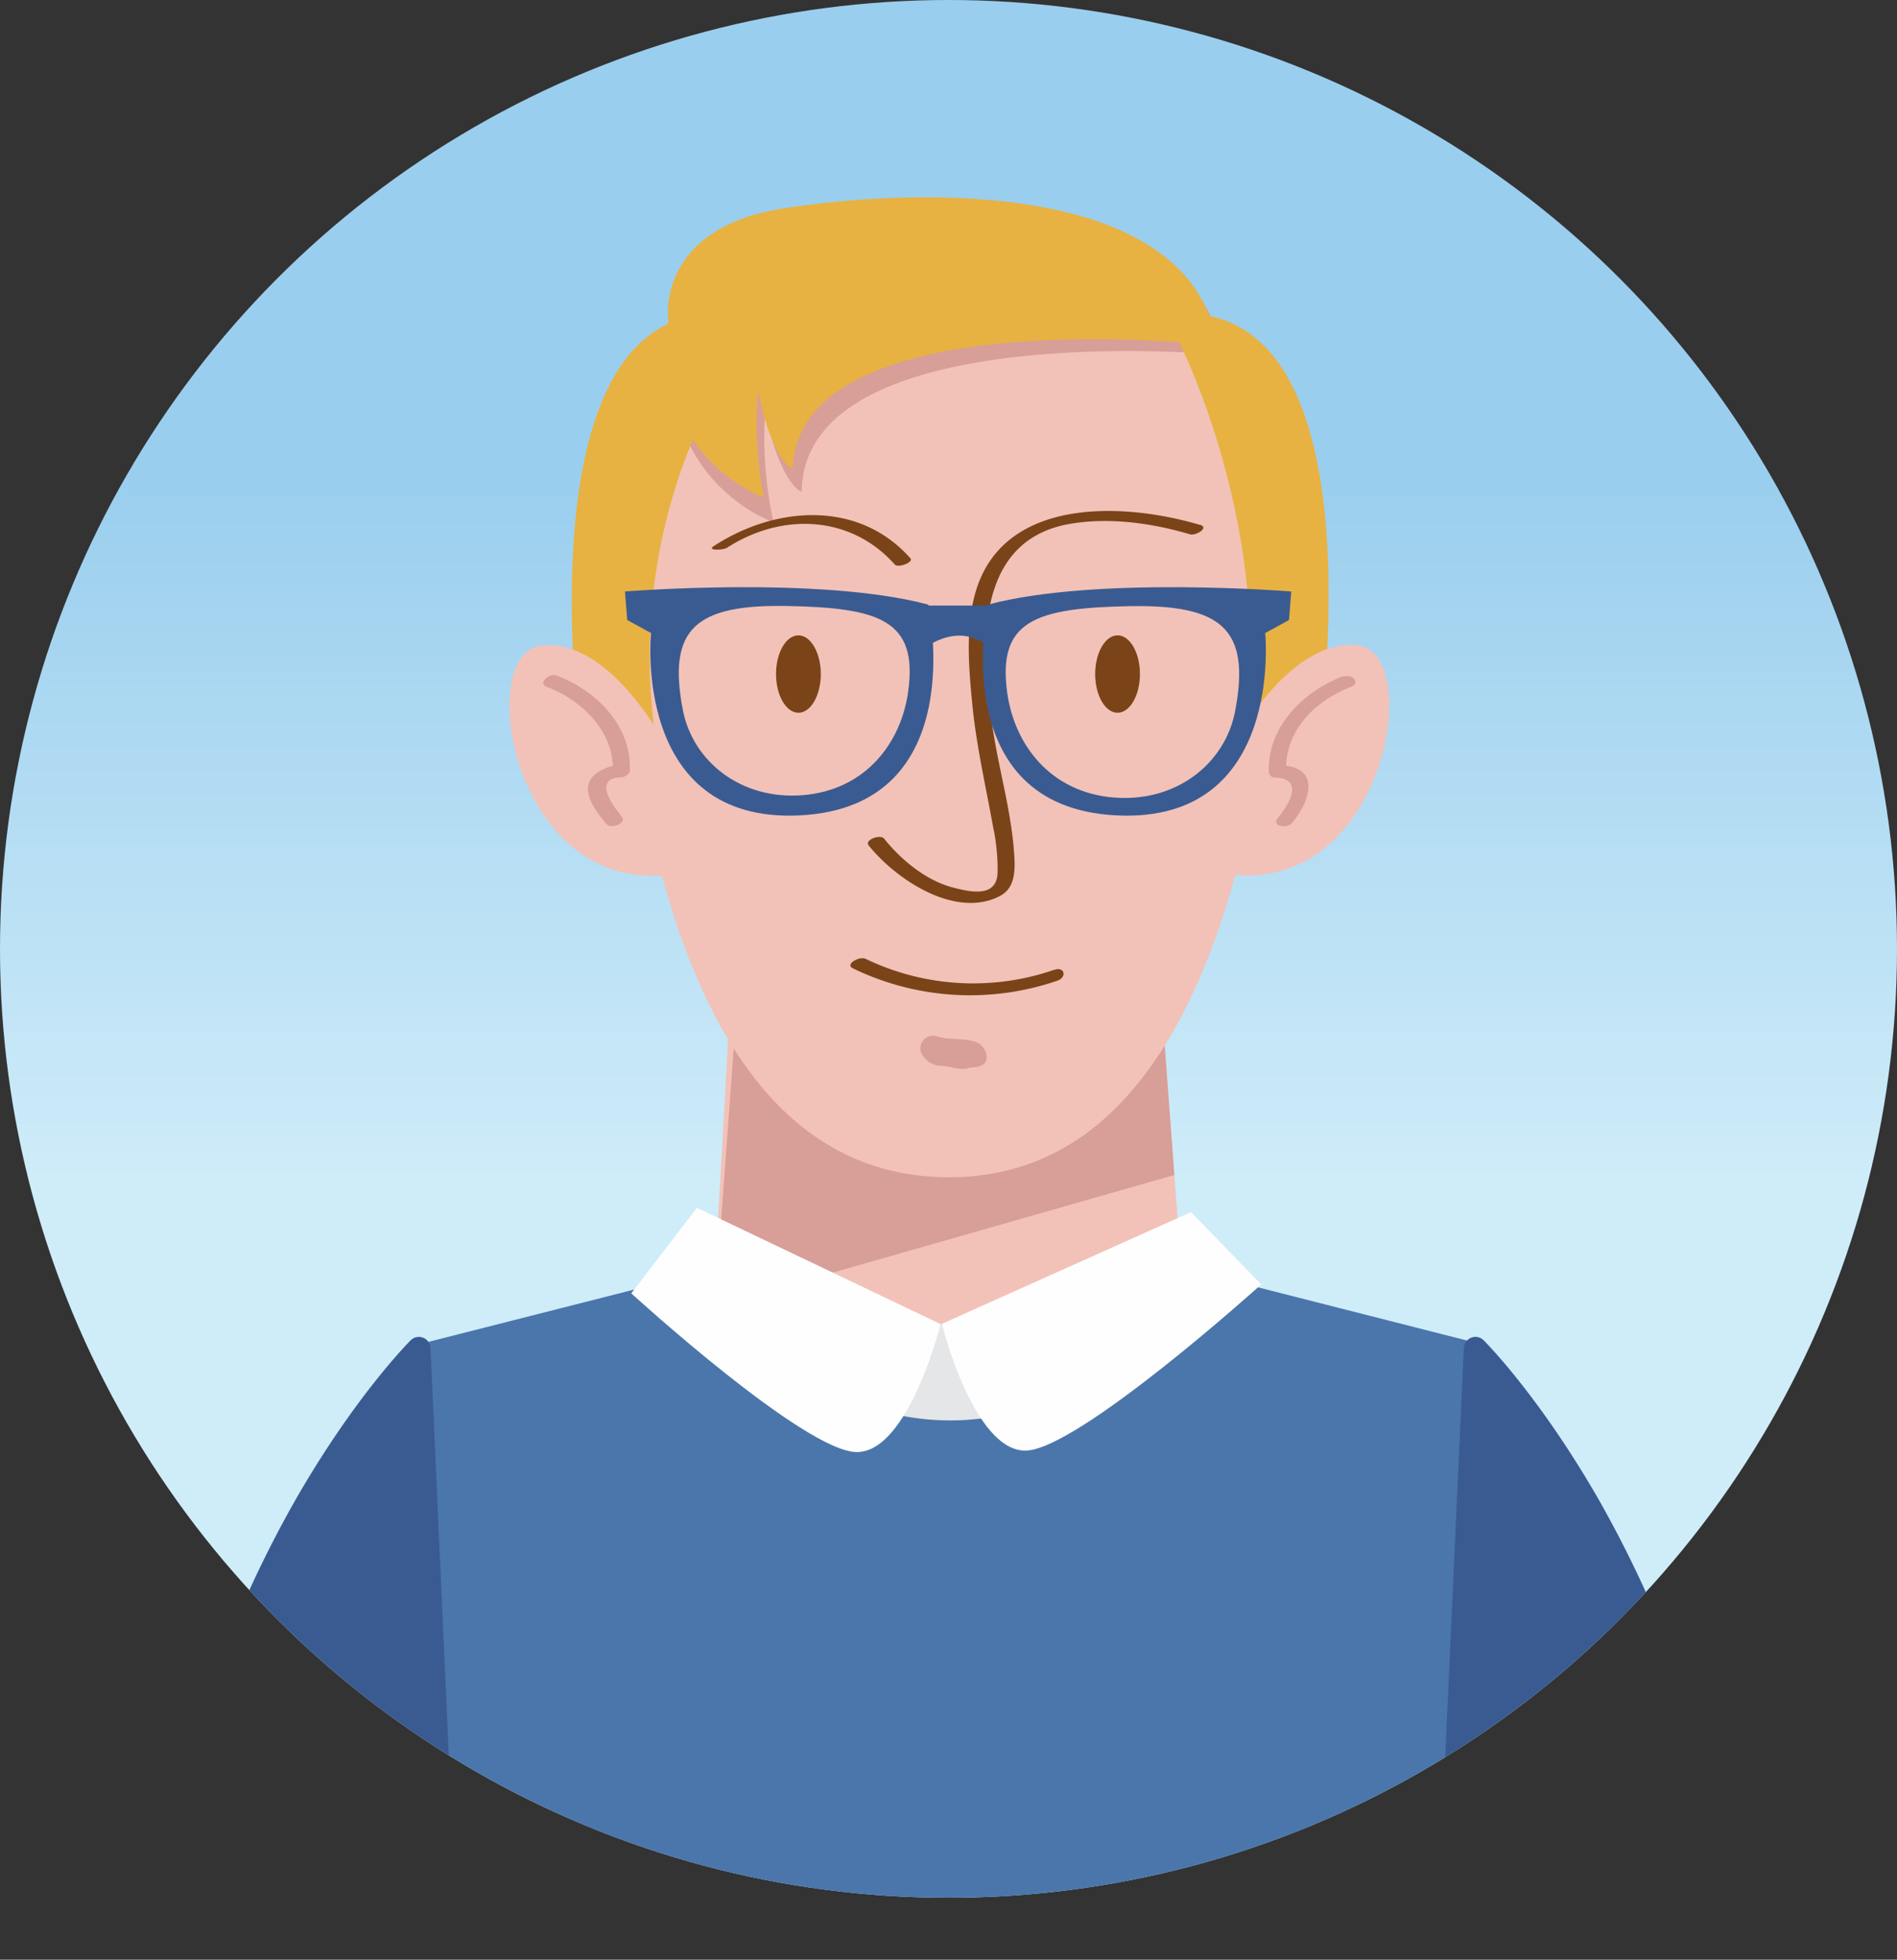 <svg id="Layer_1" data-name="Layer 1" xmlns="http://www.w3.org/2000/svg" viewBox="0 0 328 338.71"><rect x="0" y="0" width="328" height="338.71" fill="#333333" stroke="none"/><defs><linearGradient id="linear-gradient" x1="164" y1="204.5" x2="164" y2="82.43" gradientUnits="userSpaceOnUse"><stop offset="0" stop-color="#cfecf9"/><stop offset="1" stop-color="#9aceee"/></linearGradient><clipPath id="clip-path" transform="translate(-142.5 -226.5)"><circle cx="306.5" cy="390.5" r="164" fill="none"/></clipPath><style>.cls-4{fill:#f2c2b8}.cls-5{fill:#d89e98}.cls-7{fill:#7a4418}.cls-9{fill:#3a5b91}.cls-11{fill:#e7b242}.cls-12{fill:#fefefe}</style></defs><circle cx="164" cy="164" r="164" fill="url(#linear-gradient)"/><g clip-path="url(#clip-path)"><path class="cls-4" d="M126.18 174.59l-3.4 60.63h82.67l-4.47-59.84-74.8-.79z"/><path class="cls-5" d="M203.05 203.08l-1.67-22.34-1.04-4.57-73.23 1.57-3.5 48.04 79.44-22.7z"/><path class="cls-4" d="M306.62 271.13s-62.32-1-59.17 41.53c3.11 42 10 117.31 59.17 117.31 48.47 0 56.05-75.27 59.16-117.31 3.15-42.52-59.16-41.53-59.16-41.53z" transform="translate(-142.5 -226.5)"/><path class="cls-5" d="M351.56 287.67s-70.17-6-70.45 23.84c0 0-3.52-.95-6.33-13.75a69.57 69.57 0 001.46 19s-19.67-6.73-17.25-31c0 0-2.9-16.4 19.5-20.55s64.37-6.19 73.94 17.26z" transform="translate(-142.5 -226.5)"/><path fill="#e5e6e7" d="M87.39 228.93h151.97v80.31H92.9l-5.51-80.31z"/><path class="cls-7" d="M324.82 394.1a42.88 42.88 0 01-32.63-1.87c-1.07-.53-3.64.92-2.25 1.62a46.44 46.44 0 0035.38 2.15c1.71-.6 1.25-2.5-.5-1.88zM299.92 323c-9.05-10.2-23.44-9-34-2.12-1.3.84 1.64.71 2.28.3 9.36-6.08 21.35-5.73 29 2.88.58.66 3.33-.37 2.71-1.06z" transform="translate(-142.5 -226.5)"/><path d="M351.21 446.76S334 472 306.8 472s-44.41-25.22-44.41-25.22l-46.46 11.81 4.72 105.51H393l4.72-105.51z" transform="translate(-142.5 -226.5)" fill="#4a76ab"/><path class="cls-9" d="M216.93 459.44a2 2 0 00-1.29-1.74 2 2 0 00-2.14.46c-.38.38-9.55 9.6-19.7 27.2a197.87 197.87 0 00-25 77.69 1.91 1.91 0 00.5 1.51 2 2 0 001.49.65h48.81a2 2 0 001.45-.61 1.87 1.87 0 00.55-1.43zM395.61 459.44a2 2 0 011.28-1.74 2 2 0 012.15.46c.38.38 9.55 9.6 19.7 27.2a198 198 0 0124.95 77.69 1.91 1.91 0 01-.5 1.51 2 2 0 01-1.49.65h-48.82a2 2 0 01-1.44-.61 1.92 1.92 0 01-.56-1.43z" transform="translate(-142.5 -226.5)"/><path d="M310.27 411c-1.57.71-3.36-.28-5.21-.28a4 4 0 01-3.25-2.16 2.2 2.2 0 012.49-3c2.1.74 4.33.3 6.44.89a2.93 2.93 0 012.36 2.76c0 1.13-.86 1.79-2.83 1.79z" transform="translate(-142.5 -226.5)" fill-rule="evenodd" fill="#d89e98"/><path class="cls-7" d="M350 317.23c-12.42-3.71-32.11-4.87-38.07 9.47-2.65 6.38-2 14.55-1.34 21.26.68 7.25 2.34 14.35 3.63 21.5a34.81 34.81 0 01.76 8c-.22 4.23-4.74 3.22-7.84 2.4-4.56-1.21-8.86-4.77-11.77-8.41-.66-.82-3.44.21-2.68 1.16 4.65 5.83 15 12.8 22.73 8.74 2.8-1.48 2.61-4.89 2.41-7.63-.51-6.93-2.49-13.8-3.58-20.66-2.11-13.26-3.87-33 13.16-36 6.75-1.19 14.29-.17 20.84 1.79 1 .29 3.41-1.15 1.75-1.65z" transform="translate(-142.5 -226.5)"/><path class="cls-11" d="M266.44 280.67l.79 12.16s-19.69 29.55-9.45 71.26H244s-14-83.42 22.44-83.42zM347.21 280.67l-1.64 3.33s20.54 38.34 10.31 80h13.46s14.66-83.33-22.13-83.33z" transform="translate(-142.5 -226.5)"/><path class="cls-4" d="M355.57 355.54S365 337 377.07 338s5 44-23 39.5z" transform="translate(-142.5 -226.5)"/><path class="cls-5" d="M374.71 343.37c-6.9 2.67-13.06 8.73-12.82 16.51a1 1 0 001 1c5 .16 2.77 4.32.55 7-1.19 1.41 1.56 1.91 2.43.89 3.31-3.93 5-9.77-2-10l1 1c-.21-7 5-12.15 11.18-14.54 1.85-.72.21-2.34-1.3-1.76z" transform="translate(-142.5 -226.5)"/><path class="cls-4" d="M257.74 355.54s-9.4-18.58-21.5-17.5-5 44 23 39.5z" transform="translate(-142.5 -226.5)"/><path class="cls-5" d="M237.11 345.24c6.15 2.38 11.58 7.7 11.37 14.64l1.59-1.19a7.7 7.7 0 00-4.73 1.69c-2.91 2.5.28 6.46 2 8.52.87 1 3.62-.14 2.65-1.29-1.75-2.09-4.89-6.6-.18-6.75.6 0 1.58-.48 1.6-1.19.23-7.8-5.7-13.73-12.65-16.41-1.26-.49-3.39 1.32-1.66 2z" transform="translate(-142.5 -226.5)"/><path class="cls-12" d="M263 435.25l42.13 20.1s-5.5 22.12-14.48 22.12-39-27.43-39-27.43zM348.43 436l-43.08 19.31s5.45 21.91 14.42 21.91 40.8-28.72 40.8-28.72z" transform="translate(-142.5 -226.5)"/><path class="cls-9" d="M250.52 328.73S284.32 326 303 331c0 0 7.68 35-22.28 36.43-29 1.39-25.66-31.52-25.66-31.52l-4.11-2.25-.39-4.91z" transform="translate(-142.5 -226.5)"/><path class="cls-4" d="M299.53 346c-1.23 9-7.44 17.05-18.2 17.93s-19.07-5.87-20.77-14.76c-2.7-14.07 2.27-18.25 18.2-17.93s22.46 2.52 20.77 14.76z" transform="translate(-142.5 -226.5)"/><path class="cls-7" d="M284.42 343c0 3.7-1.74 6.69-3.87 6.69s-3.87-3-3.87-6.69 1.73-6.69 3.87-6.69 3.87 3.03 3.87 6.69z" transform="translate(-142.5 -226.5)"/><path class="cls-9" d="M365.76 328.73S332 326 313.32 331c0 0-7.68 35 22.28 36.43 29 1.39 25.66-31.52 25.66-31.52l4.12-2.25.38-4.91z" transform="translate(-142.5 -226.5)"/><path class="cls-4" d="M316.65 346.2c1.24 9.07 7.52 17.25 18.41 18.14s19.29-5.94 21-14.93c2.72-14.23-2.31-18.46-18.42-18.14s-22.7 2.52-20.99 14.93z" transform="translate(-142.5 -226.5)"/><path class="cls-7" d="M331.86 343c0 3.7 1.74 6.69 3.87 6.69s3.87-3 3.87-6.69-1.73-6.69-3.87-6.69-3.87 3.03-3.87 6.69z" transform="translate(-142.5 -226.5)"/><path class="cls-9" d="M302.17 338.66s7.13-5.93 12.78 1.25v-8.75h-15.24z" transform="translate(-142.5 -226.5)"/><path class="cls-11" d="M350.57 286s-70-7.5-71 21.5c0 0-3.5-1-6-13.5a65.79 65.79 0 001 18.5s-19.5-7-16.5-30.5c0 0-2.5-16 20-19.5s64.5-4.5 73.5 18.5z" transform="translate(-142.5 -226.5)"/></g></svg>